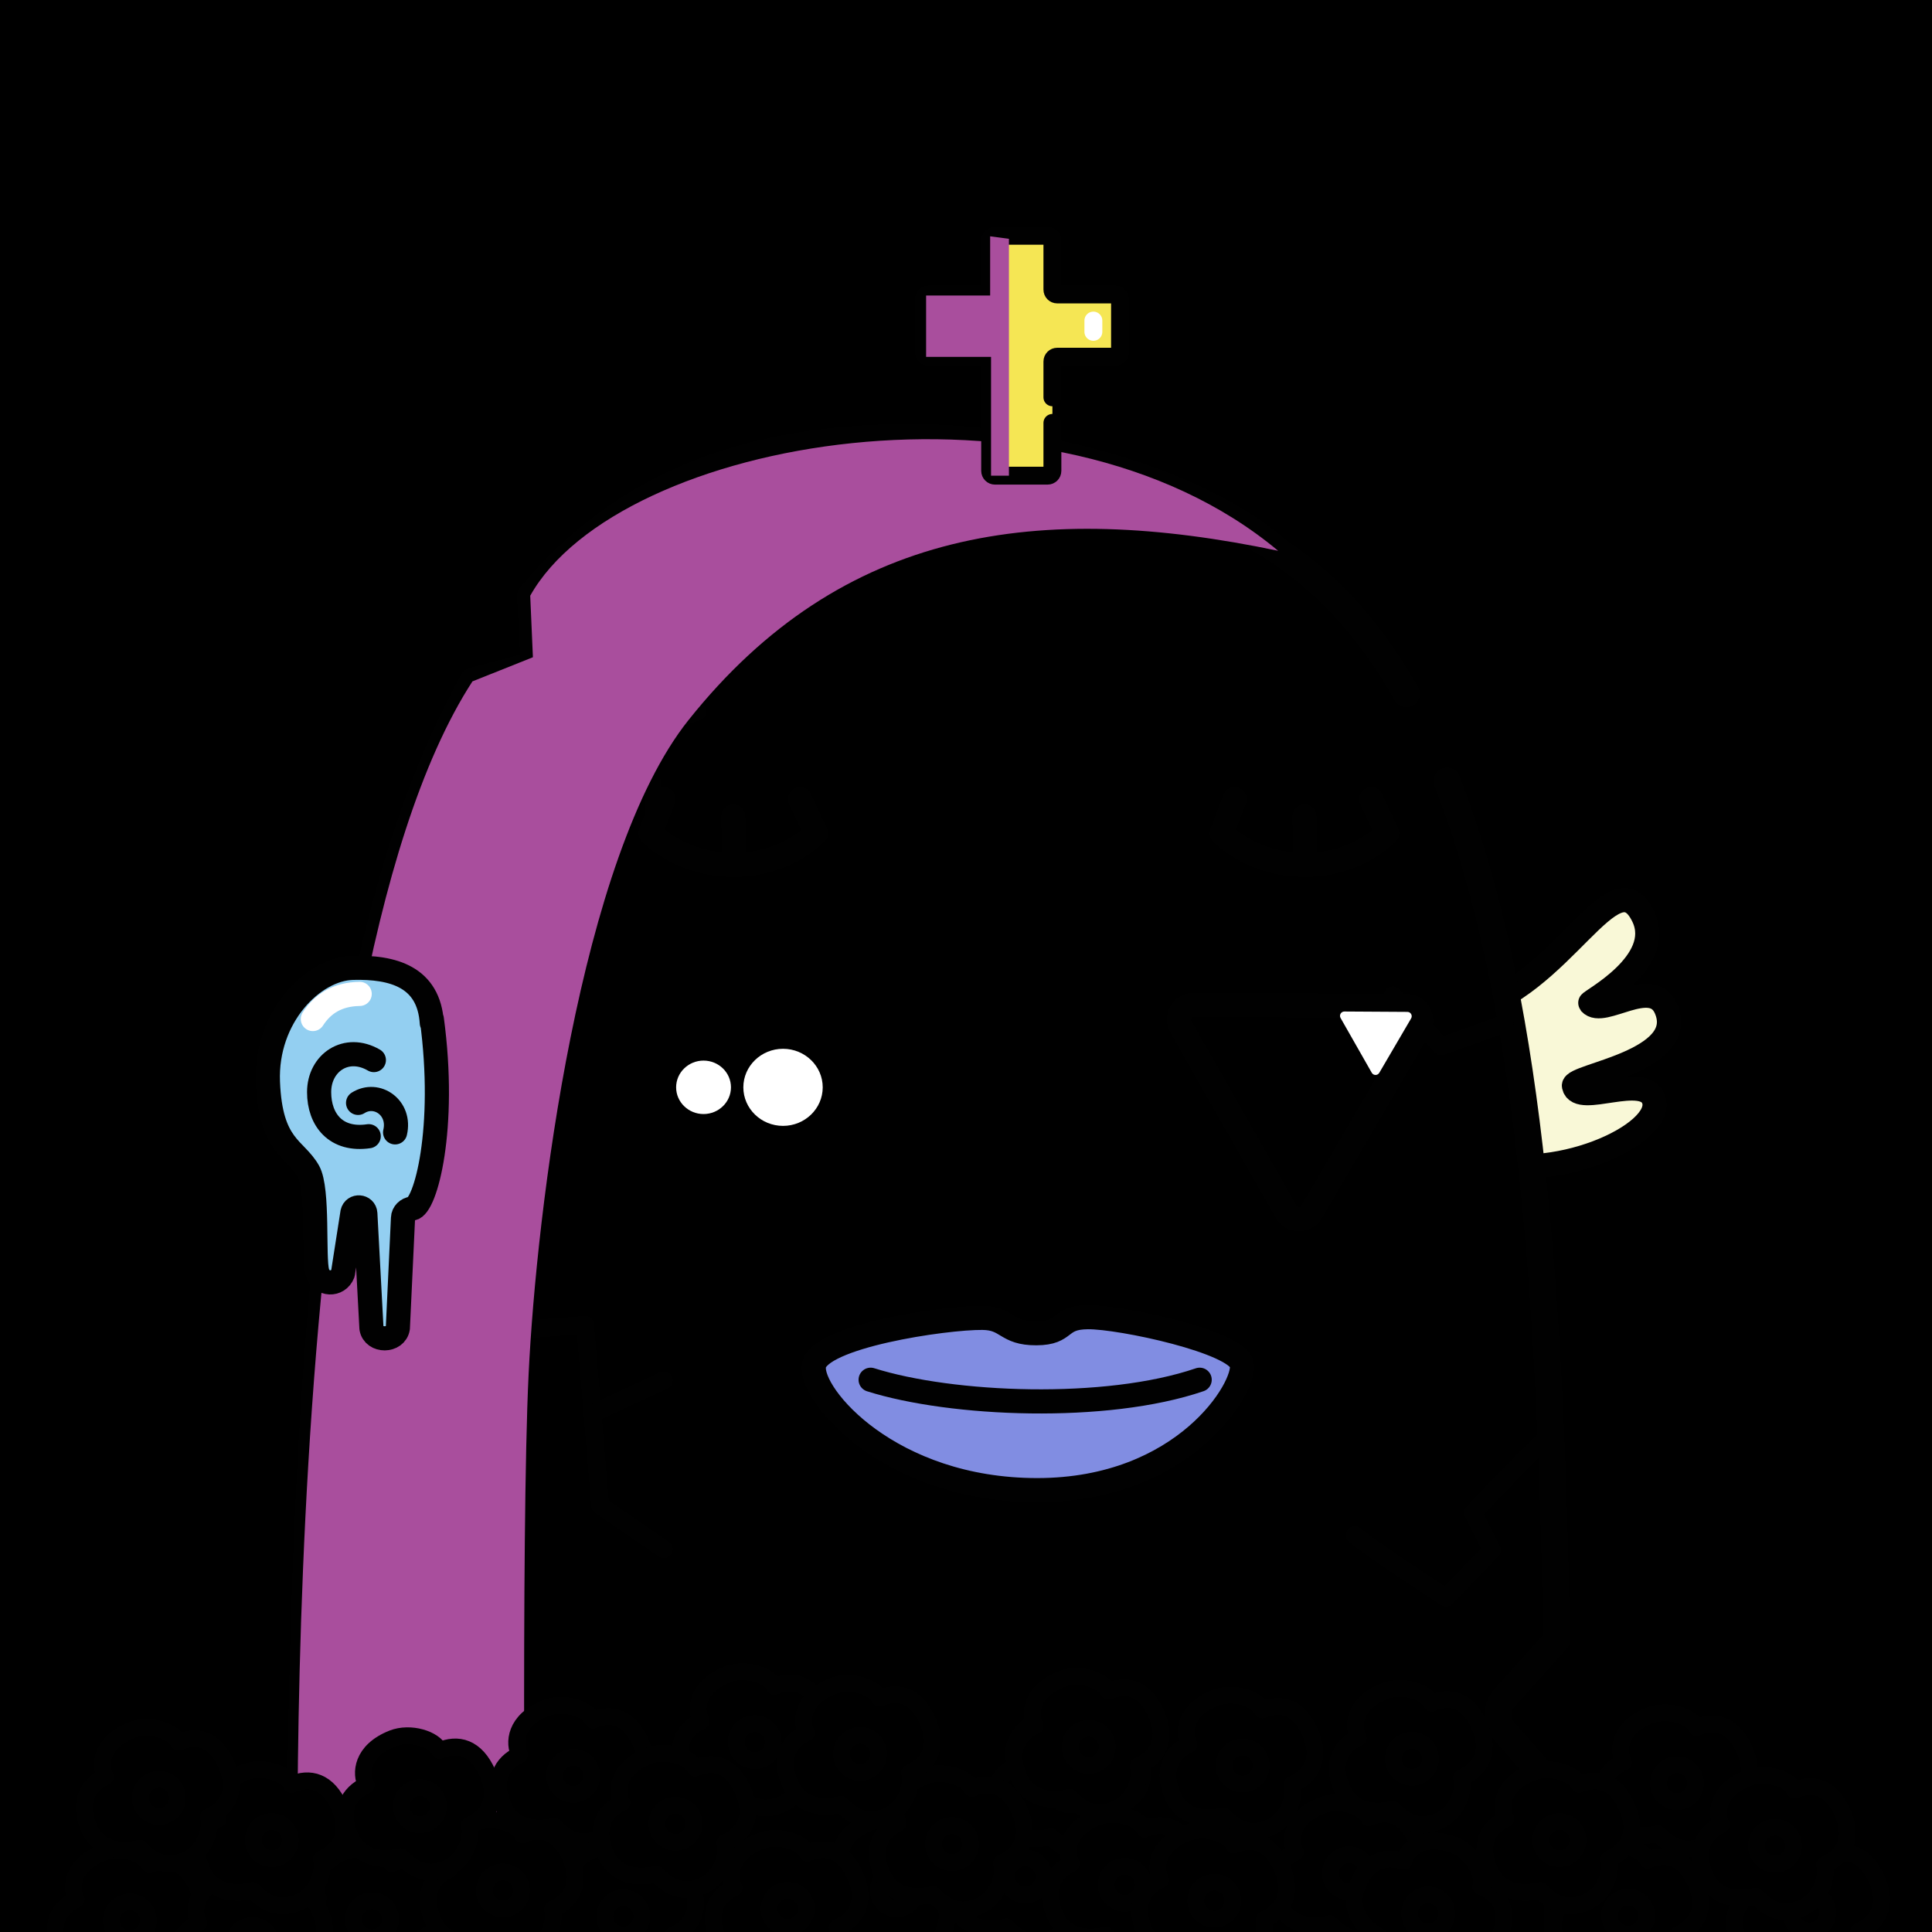 <svg version="1.1" xmlns="http://www.w3.org/2000/svg" xmlns:xlink="http://www.w3.org/1999/xlink" width="1080px" height="1080px"><style>.s{fill:none;stroke:#010101;stroke-width:15;stroke-linecap:round;stroke-linejoin:round;stroke-miterlimit:10}.sw{stroke:#fff}.t{stroke-width:10}.b{fill:#000}.w{fill:#fff}.sh{fill:#a94e9d78;mix-blend-mode:multiply}.hr{fill:#2B1912}.st{stroke-width:10}.rd {fill:#EC304B}.yl {fill:#DDE34E}.br {fill:#231215}.bl {fill:#2A3376}.bbg{fill:hsl(200deg 26% 68%)}#fc{transform:translate(175px,165px) scale(0.90)}#lf{transform:translate(145px,165px) scale(0.90)}#rf{transform:translate(162px,165px) scale(0.90)}.rd{fill:hsl(262deg 83% 56%)}.yl{fill:hsl(145deg 73% 60%)}.br{fill:hsl(133deg 32% 10%)}.bl{fill:hsl(178deg 48% 31%)}</style><rect x="0" y="0" style="fill:hsl(349deg 15% 40%)" width="1080" height="1080"/><g class="fg"><g id="rf"><path class="s" style="fill:#F9F8D7" d="M730.1,444.9c61-15.1,92-97.6,110.6-58.9c13.6,28.5-33.8,52.7-33,53.7c7.9,9,38.1-16.8,47,3.3c14.6,33.1-58.5,41.6-57.1,48.2c2.7,13.2,43.9-8.8,49.6,8.6c7,21.6-64.2,53.4-110.4,36.8"/></g><g class="s bbg"><path d="M714.5,307.9c-45.1-39.4-133.8-63.4-205.4-63.4c-92.4,0-161.6,27.2-212.6,88.7l0,0l1.7,31.3c0.7,5.1-3.1,9.6-7.8,9.3l-25.9,6.8l-0.3,0.5c-66,119.2-91.9,303.5-96.1,618v124.6H261"/><path d="M808.9,436.6c40.1,104,57.6,244.2,61.2,480.1l0,0l-29.3,32.7c-4.5,5-4.6,13-0.1,18.1l30.1,34.4l0,0c0.1,38.7-0.1,79.2-0.6,121.7l-641.3-1.8c0-641.1,69.2-853.2,328.3-853.2c107,0,180.3,32.8,229,119.3"/></g><g class="b"><circle cx="690.5" cy="333.2" r="4.4"/><circle cx="663.3" cy="367.6" r="4.4"/><circle cx="715.1" cy="370.2" r="4.4"/><circle cx="356.1" cy="305.2" r="4.4"/><circle cx="295.5" cy="940.3" r="4.4"/><circle cx="187.5" cy="971.8" r="4.4"/></g><g class="s st"><path d="M868.7,799.9c-19.5,18.1-45.2,45.7-45.2,45.7l10.5,20.9l-25.7,26.6c0,0-42.6-27.7-50.9-35"/><path d="M327.2,382.7c11.3,6.8,34.2,24.6,34.2,24.6l5,51.4"/><path d="M389.9,397.8c-18.2,6.1-28.5,9.5-28.5,9.5"/><polyline points="246.5,704.9 285.1,743.9 327.1,740.6 335.5,841.6 371.1,866"/><line x1="371.1" y1="771.6" x2="331.2" y2="790.2"/><path d="M269.4,792.4c2.9-17,15.6-48.6,15.6-48.6"/><polyline points="841.1,572.2 805.7,584.9 778.6,556.4"/></g><path class="sh" d="M714.5,307.9c-133.2-27.9-243.7-13.1-329.6,94.6c-61,76.5-85,274.6-89.4,365.6c-4.4,90.7-1.7,352.8-1.7,352.8l-126.4-0.5c0,0-18.9-561.2,96.7-739.5l33.8-13.5l-1.5-34.4C345.8,245,587.7,201.9,714.5,307.9z"/><symbol id="fl" viewBox="-49.1 -43.9 100 87.9"><path d="M-31.2,11.2c-3.6,6.7-2.9,20.4,15.6,27.7c10.5,4.1,24.7-0.3,27.9-7.2l0,0c10.7,4.7,21.6,2.2,28.5-13.6s0-25.9-10.8-30.7c2-7.2-2.3-20.8-13.4-25.6c-13.2-5.8-21.3,1-27.4,7c0,0-21.2-6.5-29.7,11.2C-47.7-4.4-41.9,6.4-31.2,11.2"/><circle style="fill:#000" cx="0.6" cy="-1.3" r="11"/></symbol><g class="bl s st"><use xlink:href="#fl" width="94.2" height="87.9" x="-47.1" y="-43.9" transform="matrix(1 0 0 -1 72.876 1072.322)"/><use xlink:href="#fl" width="94.2" height="87.9" x="-47.1" y="-43.9" transform="matrix(1 0 0 -1 208.238 1071.66)"/><use xlink:href="#fl" width="94.2" height="87.9" x="-47.1" y="-43.9" transform="matrix(1 0 0 -1 320.684 991.449)"/><use xlink:href="#fl" width="94.2" height="87.9" x="-47.1" y="-43.9" transform="matrix(1 0 0 -1 422.193 972.625)"/><use xlink:href="#fl" width="94.2" height="87.9" x="-47.1" y="-43.9" transform="matrix(1 0 0 -1 501.629 1055.44)"/><use xlink:href="#fl" width="94.2" height="87.9" x="-47.1" y="-43.9" transform="matrix(1 0 0 -1 573.42 1047.7)"/><use xlink:href="#fl" width="94.2" height="87.9" x="-47.1" y="-43.9" transform="matrix(1 0 0 -1 754.388 1045.937)"/><use xlink:href="#fl" width="94.2" height="87.9" x="-47.1" y="-43.9" transform="matrix(1 0 0 -1 598.558 997.319)"/></g><g class="rd s st"><use xlink:href="#fl" width="94.2" height="87.9" x="-47.1" y="-43.9" transform="matrix(1 0 0 -1 937.75 995.577)"/><use xlink:href="#fl" width="94.2" height="87.9" x="-47.1" y="-43.9" transform="matrix(1 0 0 -1 1011.651 1067.82)"/><use xlink:href="#fl" width="94.2" height="87.9" x="-47.1" y="-43.9" transform="matrix(1 0 0 -1 910.401 1069.69)"/><use xlink:href="#fl" width="94.2" height="87.9" x="-47.1" y="-43.9" transform="matrix(1 0 0 -1 789.551 981.94)"/><use xlink:href="#fl" width="94.2" height="87.9" x="-47.1" y="-43.9" transform="matrix(1 0 0 -1 694.892 985.723)"/><use xlink:href="#fl" width="94.2" height="87.9" x="-47.1" y="-43.9" transform="matrix(1 0 0 -1 629.055 1052.377)"/><use xlink:href="#fl" width="94.2" height="87.9" x="-47.1" y="-43.9" transform="matrix(1 0 0 -1 532.486 1029.616)"/><use xlink:href="#fl" width="94.2" height="87.9" x="-47.1" y="-43.9" transform="matrix(1 0 0 -1 481.051 979.207)"/><use xlink:href="#fl" width="94.2" height="87.9" x="-47.1" y="-43.9" transform="matrix(1 0 0 -1 348.716 1070.052)"/><use xlink:href="#fl" width="94.2" height="87.9" x="-47.1" y="-43.9" transform="matrix(1 0 0 -1 281.414 1055.526)"/><use xlink:href="#fl" width="94.2" height="87.9" x="-47.1" y="-43.9" transform="matrix(1 0 0 -1 141.333 1085.532)"/><use xlink:href="#fl" width="94.2" height="87.9" x="-47.1" y="-43.9" transform="matrix(1 0 0 -1 152.226 1027.383)"/><use xlink:href="#fl" width="94.2" height="87.9" x="-47.1" y="-43.9" transform="matrix(0.727 0.687 0.687 -0.727 799.412 1068.952)"/><use xlink:href="#fl" width="94.2" height="87.9" x="-47.1" y="-43.9" transform="matrix(1 0 0 -1 608.87 975.307)"/></g><g class="yl s st"><use xlink:href="#fl" width="94.2" height="87.9" x="-47.1" y="-43.9" transform="matrix(1 0 0 -1 377.881 1018.25)"/><use xlink:href="#fl" width="94.2" height="87.9" x="-47.1" y="-43.9" transform="matrix(1 0 0 -1 440.601 1065.812)"/><use xlink:href="#fl" width="94.2" height="87.9" x="-47.1" y="-43.9" transform="matrix(1 0 0 -1 992.507 1030.566)"/></g><g class="br s st"><use xlink:href="#fl" width="94.2" height="87.9" x="-47.1" y="-43.9" transform="matrix(1 0 0 -1 89.111 1003.791)"/><use xlink:href="#fl" width="94.2" height="87.9" x="-47.1" y="-43.9" transform="matrix(1 0 0 -1 235.011 1008.441)"/><use xlink:href="#fl" width="94.2" height="87.9" x="-47.1" y="-43.9" transform="matrix(1 0 0 -1 872 1027.383)"/><use xlink:href="#fl" width="94.2" height="87.9" x="-47.1" y="-43.9" transform="matrix(1 0 0 -1 679.074 1061.288)"/><use xlink:href="#fl" width="94.2" height="87.9" x="-47.1" y="-43.9" transform="matrix(1 0 0 -1 992.507 1030.566)"/></g><g id="fc"><ellipse cx="262.5" cy="492.7" rx="69.98" ry="53.15"/><path class="w" d="M291.91,468.09c-13.59,0-24.65,10.74-24.65,23.94c0,13.2,11.06,23.94,24.65,23.94c13.59,0,24.65-10.74,24.65-23.94C316.56,478.83,305.5,468.09,291.91,468.09z"/><path class="w" d="M242.54,475.42c-9.39,0-17.03,7.45-17.03,16.6c0,9.16,7.64,16.6,17.03,16.6c9.39,0,17.03-7.45,17.03-16.6C259.57,482.87,251.93,475.42,242.54,475.42z"/><path class="s" style="fill:#818DE2" d="M481.23,634.78c20.35-0.19,92.76,15.29,95.63,29.24c2.87,13.95-35.62,78.2-127.09,78.2s-141.18-58.93-138.68-77.23c2.5-18.3,81.29-30.02,104.73-29.78c15.85,0.16,14.22,9.63,33.41,9.55S462.35,634.95,481.23,634.78z"/><path class="s" d="M346.32,673.65c50.33,15.91,146.21,19.87,204.37,0"/><path class="s b" d="M679.25,441.54l-132.29-0.8c-7.01-0.04-11.44,7.52-7.97,13.61l65.45,114.97c3.47,6.09,12.23,6.15,15.77,0.1l66.84-114.17C690.59,449.2,686.26,441.59,679.25,441.54z"/><path class="w" d="M679.72,445.17l-39.15-0.24c-2.07-0.01-3.38,2.23-2.36,4.03l19.37,34.02c1.03,1.8,3.62,1.82,4.67,0.03l19.78-33.79C683.08,447.43,681.79,445.18,679.72,445.17z"/><g class="s"><path d="M302.48,313.01l9.89,21.16c-30.83,28.73-77.95,23.74-102.73,0l8.03-21.16"/><line x1="261.01" y1="323.78" x2="261.39" y2="347.1"/><path d="M657.23,313.01l9.89,21.16c-30.83,28.73-77.95,23.74-102.73,0l8.03-21.16"/><line x1="615.76" y1="323.78" x2="616.14" y2="347.1"/></g></g><g id="lf"><g class="s"><path style="fill:#93CFF1" d="M107.1,452.1c-1.8-28.9-24.3-34.9-48.9-34.3c-24.8,0.5-54.5,30.4-52.9,70.9s17,41,25.2,55.6c6.3,11.4,2.9,53.5,5.5,62.6c2.3,8,12.9,8.5,15.9,0.7l5.9-37.8c1-4.6,7.7-4.1,8,0.6l3.8,71.2c1.4,8.5,15.1,8.4,16.4-0.1l3.2-68.3c0.1-3.1,2.6-5.5,5.7-5.9c8.3-1,21.4-49.8,12.2-117.7"/><path d="M71.1,475.1c-17-9.9-34,1.6-34,19.9c0,17.3,10.5,30.4,30.8,27.4"/><path d="M61.3,501.7c11.7-7.4,26.6,3.1,23,18.3"/><path style="stroke:#fff" d="M33.2,449.6c6.1-9.5,15.3-15.4,29.1-15.6"/></g></g><path class="s st" style="fill:#F5E654" d="M588.3,236.4v26.8c0,1.5-1.2,2.7-2.7,2.7h-29.4c-1.5,0-2.7-1.2-2.7-2.7v-63.8h-34.4c-1.5,0-2.7-1.2-2.7-2.7v-29.4c0-1.5,1.2-2.7,2.7-2.7h31.7c1.5,0,2.7-1.2,2.7-2.7v-27.4c0-1.5,1.2-2.7,2.7-2.7h29.4c1.5,0,2.7,1.2,2.7,2.7v27.4c0,1.5,1.2,2.7,2.7,2.7h32.4c1.5,0,2.7,1.2,2.7,2.7v29.4c0,1.5-1.2,2.7-2.7,2.7h-32.4c-1.5,0-2.7,1.2-2.7,2.7v20"/><line class="s st sw" x1="611.2" y1="179.2" x2="611.2" y2="185.5"/><polygon class="sh" points="564,133.5 564,265.9 554,265.9 554,199.5 517.7,199.5 517.7,165.2 553.5,165.2 553.5,132.1"/></g></svg>